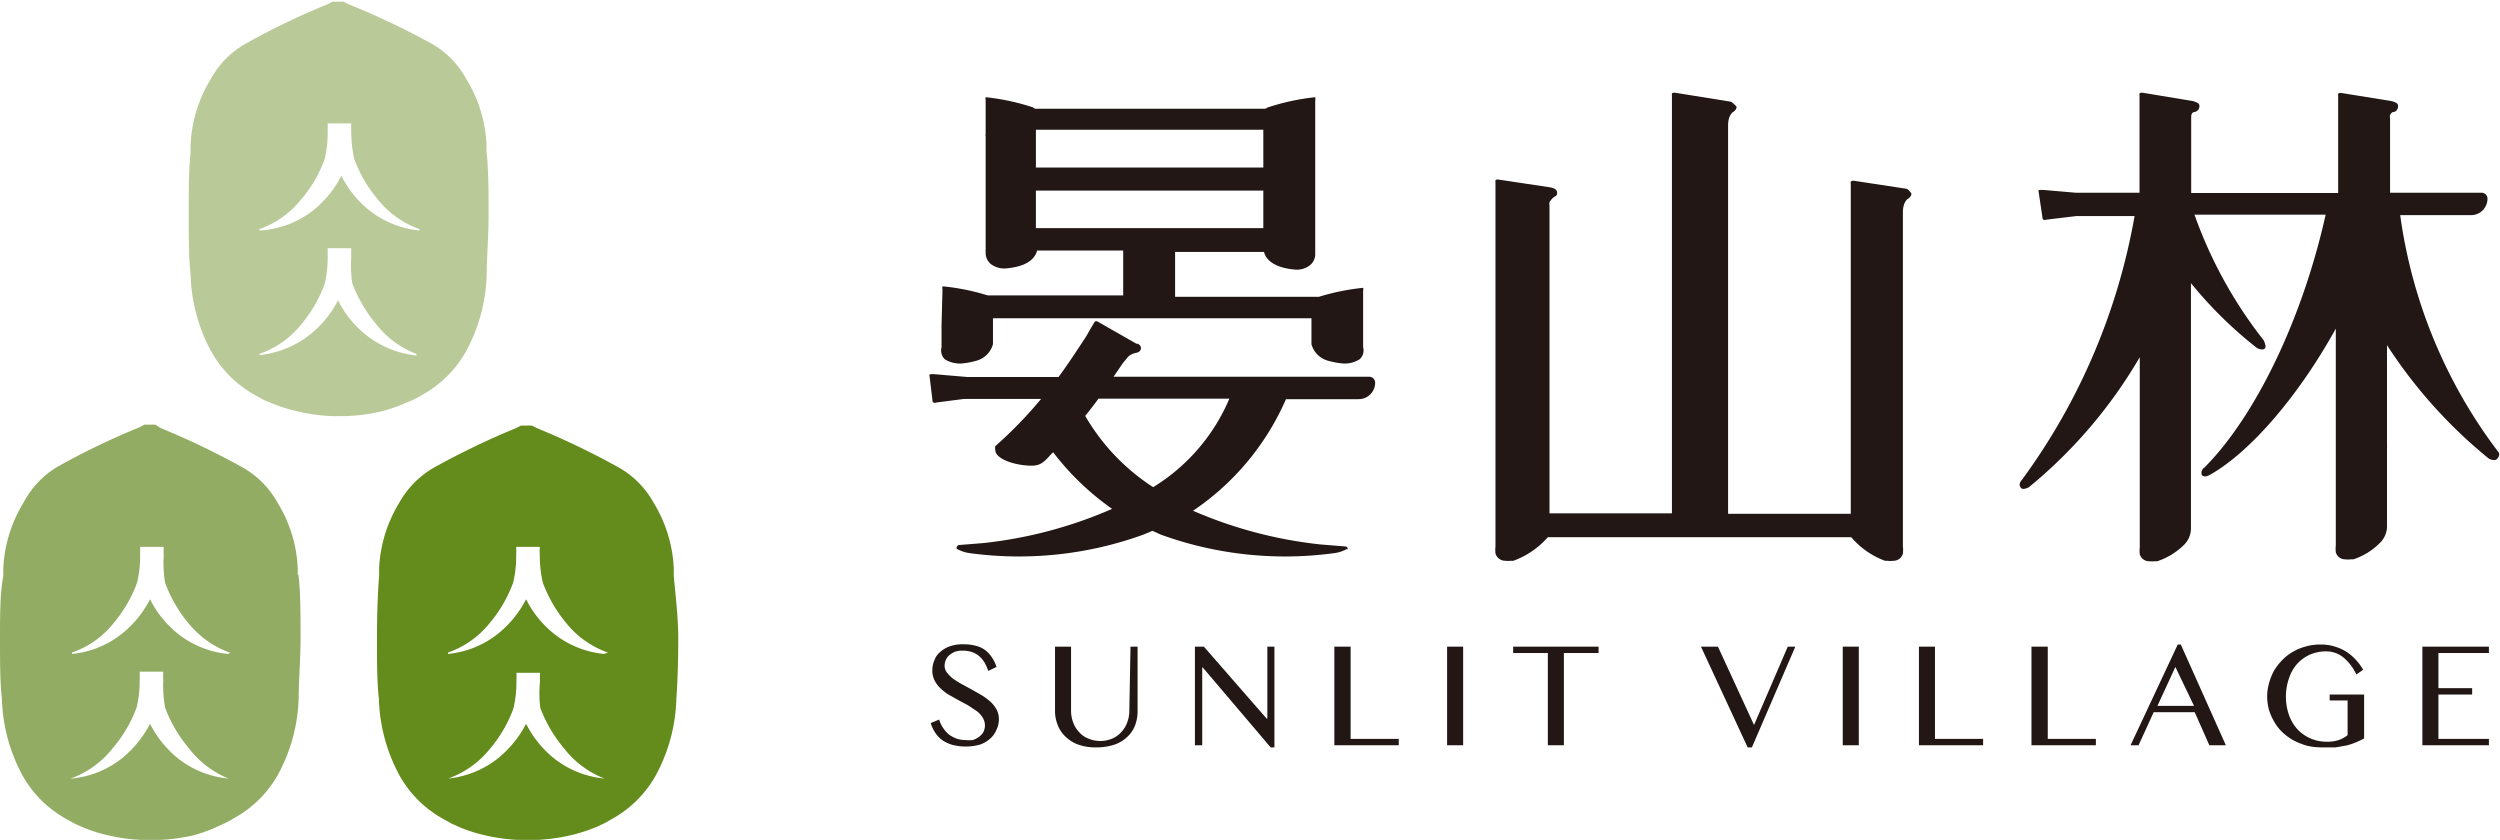 <svg xmlns="http://www.w3.org/2000/svg" width="105.97" height="35.6" viewBox="0 0 105.97 35.6">
  <g>
    <g>
      <path d="M42,29.76a2.75,2.75,0,0,0-.37-.28l-.42-.24L40.77,29a4,4,0,0,1-.37-.23,1.59,1.59,0,0,1-.26-.26.47.47,0,0,1-.1-.3.59.59,0,0,1,.05-.23.56.56,0,0,1,.14-.2,1,1,0,0,1,.24-.15.9.9,0,0,1,.34-.05,1.23,1.23,0,0,1,.39.06.87.87,0,0,1,.3.17,1.18,1.18,0,0,1,.23.27,2,2,0,0,1,.16.36l.35-.17a1.56,1.56,0,0,0-.2-.41,1.22,1.22,0,0,0-.29-.31,1.13,1.13,0,0,0-.4-.18,2,2,0,0,0-.51-.06,1.61,1.61,0,0,0-.56.08,1.22,1.22,0,0,0-.42.24.81.81,0,0,0-.25.35,1.08,1.08,0,0,0-.09.44.88.88,0,0,0,.1.43,1.11,1.11,0,0,0,.25.33,1.91,1.91,0,0,0,.35.27l.41.23.41.22.36.24a1.06,1.06,0,0,1,.25.27.67.67,0,0,1,.1.34.69.69,0,0,1-.07.29.72.72,0,0,1-.19.2.91.91,0,0,1-.26.13,1.54,1.54,0,0,1-.3,0,1.21,1.21,0,0,1-.38-.06,1.41,1.41,0,0,1-.32-.17,1.35,1.35,0,0,1-.25-.28,1.2,1.2,0,0,1-.17-.36l-.36.15a1.63,1.63,0,0,0,.2.42,1.26,1.26,0,0,0,.3.31,1.55,1.55,0,0,0,.41.19,2.26,2.26,0,0,0,1.15,0,1.21,1.21,0,0,0,.46-.26,1,1,0,0,0,.27-.38,1,1,0,0,0,.1-.47.84.84,0,0,0-.1-.39A1.35,1.35,0,0,0,42,29.76Z" fill="#221714"/>
      <path d="M47.87,30.12a1.35,1.35,0,0,1-.09.5,1.13,1.13,0,0,1-.25.41,1.08,1.08,0,0,1-.39.28,1.31,1.31,0,0,1-1,0,1,1,0,0,1-.4-.28,1.13,1.13,0,0,1-.25-.41,1.35,1.35,0,0,1-.09-.5V27.41h-.68V30.1a1.59,1.59,0,0,0,.11.62,1.29,1.29,0,0,0,.33.5,1.47,1.47,0,0,0,.54.34,2.13,2.13,0,0,0,.74.12,2.43,2.43,0,0,0,.81-.12,1.51,1.51,0,0,0,.55-.34,1.3,1.3,0,0,0,.32-.49,1.74,1.74,0,0,0,.1-.61V27.41h-.3Z" fill="#221714"/>
      <polygon points="53.72 30.46 53.69 30.46 51.03 27.41 50.65 27.41 50.65 31.59 50.96 31.59 50.96 28.29 50.98 28.29 53.86 31.68 54.02 31.68 54.02 27.41 53.72 27.41 53.72 30.46" fill="#221714"/>
      <polygon points="57.25 27.41 56.56 27.41 56.56 31.59 59.29 31.59 59.29 31.32 57.25 31.32 57.25 27.41" fill="#221714"/>
      <rect x="61.34" y="27.41" width="0.68" height="4.18" fill="#221714"/>
      <polygon points="64.14 27.68 65.61 27.68 65.61 31.59 66.29 31.59 66.29 27.68 67.76 27.68 67.76 27.41 64.14 27.41 64.14 27.68" fill="#221714"/>
      <polygon points="74.35 30.73 72.82 27.41 72.1 27.41 74.08 31.68 74.26 31.68 76.1 27.41 75.78 27.41 74.35 30.73" fill="#221714"/>
      <rect x="78.11" y="27.41" width="0.68" height="4.18" fill="#221714"/>
      <polygon points="82.02 27.41 81.34 27.41 81.34 31.59 84.06 31.59 84.06 31.32 82.02 31.32 82.02 27.41" fill="#221714"/>
      <polygon points="86.8 27.41 86.11 27.41 86.11 31.59 88.84 31.59 88.84 31.32 86.8 31.32 86.8 27.41" fill="#221714"/>
      <path d="M92.31,27.32l-2,4.27h.34l.64-1.4h1.74l.62,1.4h.7l-1.91-4.27Zm-.86,2.6.76-1.65L93,29.92Z" fill="#221714"/>
      <path d="M98.75,29.69h.76v1.47a1.28,1.28,0,0,1-.38.21,1.51,1.51,0,0,1-.48.07,1.73,1.73,0,0,1-.69-.13,1.68,1.68,0,0,1-.56-.38,1.78,1.78,0,0,1-.37-.61,2.38,2.38,0,0,1,0-1.58,1.74,1.74,0,0,1,.35-.61,1.66,1.66,0,0,1,.53-.38,1.72,1.72,0,0,1,.68-.14,1.16,1.16,0,0,1,.72.24,2.06,2.06,0,0,1,.57.74l.29-.2a2.26,2.26,0,0,0-.3-.41,2.16,2.16,0,0,0-.39-.34,2.07,2.07,0,0,0-.5-.23,1.93,1.93,0,0,0-.6-.09,2.18,2.18,0,0,0-.63.08,2.13,2.13,0,0,0-.56.23,1.94,1.94,0,0,0-.45.35,2.48,2.48,0,0,0-.35.45,2.44,2.44,0,0,0-.21.53,2.12,2.12,0,0,0-.08.57,2.24,2.24,0,0,0,.08.57,2.34,2.34,0,0,0,.23.51,1.83,1.83,0,0,0,.35.44,2.36,2.36,0,0,0,.47.34,3.11,3.11,0,0,0,.56.22,2.62,2.62,0,0,0,.64.07l.57,0,.46-.08a2.23,2.23,0,0,0,.39-.13,2.92,2.92,0,0,0,.36-.17V29.44H98.75Z" fill="#221714"/>
      <polygon points="102.68 31.59 105.5 31.59 105.5 31.32 103.36 31.32 103.36 29.44 104.79 29.44 104.79 29.17 103.36 29.17 103.36 27.68 105.5 27.68 105.5 27.41 102.68 27.41 102.68 31.59" fill="#221714"/>
      <path d="M80.8,8h0l-2.23-.34q-.15,0-.12.12v14H73.25v-15h0V6.32h0v-1h0c0-.45.21-.57.21-.57.17-.11.15-.23.15-.23s-.17-.19-.25-.21h0L71,3.93c-.1,0-.15,0-.13.12V6.76h0v15H65.68V9.94h0V8.72a.53.53,0,0,1,0-.15.78.78,0,0,1,.22-.24h0A.15.15,0,0,0,66,8.23a.2.2,0,0,0,0-.08c0-.17-.3-.21-.3-.21h0l-2.19-.33c-.09,0-.14,0-.12.12V23.16a1.42,1.42,0,0,0,0,.3.43.43,0,0,0,.42.31h0a.86.86,0,0,0,.22,0l.12,0a3.56,3.56,0,0,0,1.46-1H78.47a3.44,3.44,0,0,0,1.43,1l.12,0a.58.58,0,0,0,.22,0h0a.41.41,0,0,0,.42-.31,1.26,1.26,0,0,0,0-.3V10.2h0V9h0c0-.45.21-.57.21-.57.17-.11.15-.23.15-.23S80.88,8,80.8,8Z" fill="#221714"/>
      <path d="M105.87,19.12a21.4,21.4,0,0,1-4.13-10h3a.7.7,0,0,0,.7-.72.25.25,0,0,0-.25-.23h-3.88V5a.21.21,0,0,1,.12-.25c.14,0,.22-.13.22-.25s-.08-.15-.25-.21h0l-2.16-.35c-.1,0-.15,0-.13.13V8.18H92.88V5h0c0-.09,0-.23.13-.25s.22-.13.22-.25-.09-.15-.25-.21h0l-2.16-.36c-.1,0-.15,0-.13.13V6.92h0V8.17H88L86.6,8.05c-.16,0-.22,0-.19.06l.17,1.14c0,.07.07.09.17.06L88,9.16h2.48a26.69,26.69,0,0,1-4.76,11.16c-.12.13-.14.24-.07.34s.17.07.34,0a20.37,20.37,0,0,0,4.71-5.52v4.63s0,.06,0,.09v3.34a1.28,1.28,0,0,0,0,.29.41.41,0,0,0,.41.3h0a.82.82,0,0,0,.21,0l.12,0a2.89,2.89,0,0,0,1.1-.66,1,1,0,0,0,.33-.69V12a17.39,17.39,0,0,0,2.81,2.76c.16.07.28.07.33,0s0-.21-.06-.34a18.75,18.75,0,0,1-2.93-5.32h5.56c-1,4.48-3,8.57-5.14,10.72a.26.26,0,0,0-.11.31c.06.08.17.09.34,0,1.77-1,3.81-3.43,5.34-6.2v9.19a1.28,1.28,0,0,0,0,.29.41.41,0,0,0,.41.3h0a.82.82,0,0,0,.21,0l.12,0a2.78,2.78,0,0,0,1.09-.66,1,1,0,0,0,.34-.69V19a.59.59,0,0,0,0-.13V14.63a20.58,20.58,0,0,0,4.33,4.82c.17.07.28.07.34,0S106,19.24,105.87,19.12Z" fill="#221714"/>
      <path d="M39.91,13.8v.92a.52.52,0,0,0,.14.51,1.23,1.23,0,0,0,.68.18,3.36,3.36,0,0,0,.66-.12,1,1,0,0,0,.7-.7h0l0-1.1h13.5l0,1.1h0a1,1,0,0,0,.7.7,3.46,3.46,0,0,0,.67.12,1.2,1.2,0,0,0,.67-.18.5.5,0,0,0,.15-.51V12.33a.25.25,0,0,0,0-.13,0,0,0,0,0,0,0h0a9.61,9.61,0,0,0-1.87.38H49.81v-1.9h3.77c.05.22.29.67,1.35.75a.9.9,0,0,0,.6-.19.61.61,0,0,0,.22-.48h0V4.25a.28.28,0,0,0,0-.13.05.05,0,0,0,0,0h0a9.62,9.62,0,0,0-2,.43.6.6,0,0,0-.11.06H43.86a.24.24,0,0,0-.08-.06,9.62,9.62,0,0,0-2-.43h0a.05.05,0,0,0,0,0,.28.28,0,0,0,0,.13V5.68a.14.14,0,0,0,0,.09v4.92a.61.61,0,0,0,.23.51.94.94,0,0,0,.59.18c1.1-.08,1.31-.55,1.36-.76h3.65v1.9H41.86A9.61,9.61,0,0,0,40,12.14h-.05a0,0,0,0,0,0,0,.28.28,0,0,0,0,.13Zm4-8.24V5.5h9.64V7.1H43.91Zm0,4.11V8.08h9.64V9.67Z" fill="#221714"/>
      <path d="M57.13,23.32v0h0c0-.1,0-.15-.14-.16l-1-.08a18.47,18.47,0,0,1-5.42-1.43,11,11,0,0,0,3.94-4.73h3.08a.7.7,0,0,0,.7-.7.25.25,0,0,0-.25-.25H47.2l.39-.57.18-.22a.57.57,0,0,1,.11-.11.77.77,0,0,1,.31-.12h0a.24.24,0,0,0,.1-.05.14.14,0,0,0,.05-.06c.06-.1,0-.21-.11-.27h0l-.06,0h0l-1.63-.93a.11.11,0,0,0-.14,0l-.14.24-.06.1h0l-.16.28c-.36.55-.73,1.12-1.17,1.72H41l-1.41-.12c-.15,0-.22,0-.19.07L39.53,17c0,.07.07.09.17.06l1.16-.15.33,0h2.94a17.93,17.93,0,0,1-1.94,2,.38.38,0,0,0,0,.17c0,.36.77.64,1.49.66.35,0,.51-.07.84-.45l.07-.07.05-.05a11.32,11.32,0,0,0,2.5,2.4,18.55,18.55,0,0,1-5.46,1.45l-1,.08a.13.13,0,0,0-.13.16h0v0h0a1.55,1.55,0,0,0,.58.19,15.49,15.49,0,0,0,7.34-.79l.38-.16.35.16a15.45,15.45,0,0,0,7.33.79,1.48,1.48,0,0,0,.58-.19S57.13,23.31,57.13,23.32ZM46,17.63c.2-.25.39-.49.56-.73h5.55a8.11,8.11,0,0,1-3.23,3.75A8.92,8.92,0,0,1,46,17.63Z" fill="#221714"/>
    </g>
    <path d="M17.27,17.05l.26-.11a3.07,3.07,0,0,0,.36-.2,4.75,4.75,0,0,0,2-2.11,7.22,7.22,0,0,0,.74-3c0-.7.08-1.58.08-2.54s0-1.95-.09-2.67V6.39c0-.14,0-.24,0-.26a5.74,5.74,0,0,0-.86-2.79,3.82,3.82,0,0,0-1.43-1.47A32.72,32.72,0,0,0,14.75.17l-.19-.1-.07,0-.1,0h-.13l-.09,0-.08,0-.18.1a31,31,0,0,0-3.53,1.7A3.84,3.84,0,0,0,8.94,3.34a5.84,5.84,0,0,0-.86,2.79h0s0,.12,0,.26v.07C8,7.18,8,8.11,8,9.12s0,1.82.08,2.52a7.24,7.24,0,0,0,.74,3,4.75,4.75,0,0,0,2,2.11l.36.2a1.69,1.69,0,0,0,.27.11,6.16,6.16,0,0,0,1.1.36,7.21,7.21,0,0,0,1.77.22h.13a7.35,7.35,0,0,0,1.78-.22A6.74,6.74,0,0,0,17.27,17.05ZM12.76,8.46a5.52,5.52,0,0,0,1-1.71,4.76,4.76,0,0,0,.13-1.17c0-.16,0-.25,0-.35h1a3,3,0,0,0,0,.35,5.3,5.3,0,0,0,.13,1.17,5.73,5.73,0,0,0,1,1.71,3.94,3.94,0,0,0,1.76,1.25v.06a4.05,4.05,0,0,1-2.17-.89,4.37,4.37,0,0,1-1.14-1.43,4.52,4.52,0,0,1-1.15,1.43A4.05,4.05,0,0,1,11,9.77l0-.06A3.94,3.94,0,0,0,12.76,8.46Zm1.57,4.27a4.48,4.48,0,0,1-1.15,1.42,4.14,4.14,0,0,1-2.16.9L11,15a3.92,3.92,0,0,0,1.76-1.24,5.7,5.7,0,0,0,1-1.72,4.71,4.71,0,0,0,.13-1.17c0-.15,0-.25,0-.35h1a3.16,3.16,0,0,0,0,.35A5.23,5.23,0,0,0,14.93,12a5.92,5.92,0,0,0,1,1.72A3.92,3.92,0,0,0,17.65,15v.07a4.14,4.14,0,0,1-2.17-.9A4.33,4.33,0,0,1,14.33,12.73Z" fill="#b9c998"/>
    <path d="M12.62,24.35a2.42,2.42,0,0,0,0-.26,5.74,5.74,0,0,0-.86-2.79,3.86,3.86,0,0,0-1.43-1.46,32.72,32.72,0,0,0-3.53-1.7L6.59,18l-.07,0a.38.38,0,0,0-.1,0H6.29L6.2,18l-.08,0-.18.1a31,31,0,0,0-3.53,1.7A3.88,3.88,0,0,0,1,21.3a5.84,5.84,0,0,0-.86,2.79h0v.26a.2.2,0,0,0,0,.07C0,25.14,0,26.07,0,27.08s0,1.83.08,2.53a7.23,7.23,0,0,0,.74,3,4.75,4.75,0,0,0,2,2.11l.36.2.27.12a6.16,6.16,0,0,0,1.1.36,7.73,7.73,0,0,0,1.77.21h.13a7.89,7.89,0,0,0,1.78-.21A6.74,6.74,0,0,0,9.3,35l.26-.12a3.07,3.07,0,0,0,.36-.2,4.75,4.75,0,0,0,2-2.11,7.18,7.18,0,0,0,.74-3c0-.7.08-1.58.08-2.54s0-1.95-.09-2.67ZM9.67,33a4.05,4.05,0,0,1-2.17-.89,4.48,4.48,0,0,1-1.14-1.43,4.64,4.64,0,0,1-1.15,1.43A4.05,4.05,0,0,1,3.05,33L3,33A4,4,0,0,0,4.79,31.7a5.64,5.64,0,0,0,1-1.71,4.76,4.76,0,0,0,.13-1.17,3.33,3.33,0,0,0,0-.35h1a2.87,2.87,0,0,0,0,.35A5.3,5.3,0,0,0,7,30a5.86,5.86,0,0,0,1,1.71A4.07,4.07,0,0,0,9.68,33Zm0-5.28a4.05,4.05,0,0,1-2.17-.89,4.37,4.37,0,0,1-1.14-1.43,4.52,4.52,0,0,1-1.15,1.43,4.05,4.05,0,0,1-2.16.89l0-.06a3.86,3.86,0,0,0,1.76-1.24,5.7,5.7,0,0,0,1-1.72,4.71,4.71,0,0,0,.13-1.17c0-.15,0-.25,0-.35h1a3.16,3.16,0,0,0,0,.35A5.23,5.23,0,0,0,7,24.71a5.92,5.92,0,0,0,1,1.72,4,4,0,0,0,1.76,1.24Z" fill="#92ad63"/>
    <path d="M28.56,24.41v-.06c0-.14,0-.23,0-.26a5.84,5.84,0,0,0-.86-2.79,3.86,3.86,0,0,0-1.43-1.46,32.72,32.72,0,0,0-3.53-1.7l-.19-.1-.07,0a.38.38,0,0,0-.1,0h-.13l-.09,0-.08,0-.19.1a32.72,32.72,0,0,0-3.53,1.7,3.93,3.93,0,0,0-1.43,1.46,5.84,5.84,0,0,0-.86,2.79h0s0,.12,0,.26v.07c-.06.72-.09,1.65-.09,2.66s0,1.83.08,2.53a7.23,7.23,0,0,0,.74,3,4.75,4.75,0,0,0,2,2.11l.36.2.27.12a6.16,6.16,0,0,0,1.1.36,7.73,7.73,0,0,0,1.77.21h.13a7.89,7.89,0,0,0,1.78-.21,6.74,6.74,0,0,0,1.1-.36l.26-.12c.13-.06.24-.13.36-.2a4.75,4.75,0,0,0,2-2.11,7.18,7.18,0,0,0,.74-3c.05-.7.08-1.58.08-2.54S28.62,25.13,28.56,24.41ZM25.61,33a4.05,4.05,0,0,1-2.17-.89,4.48,4.48,0,0,1-1.14-1.43,4.64,4.64,0,0,1-1.15,1.43A4.05,4.05,0,0,1,19,33L19,33a4,4,0,0,0,1.76-1.25,5.64,5.64,0,0,0,1-1.71,4.76,4.76,0,0,0,.13-1.17,2.87,2.87,0,0,0,0-.35h1a2.87,2.87,0,0,0,0,.35A5.3,5.3,0,0,0,22.9,30a5.86,5.86,0,0,0,1,1.71A4,4,0,0,0,25.62,33Zm0-5.28a4.05,4.05,0,0,1-2.17-.89,4.37,4.37,0,0,1-1.14-1.43,4.52,4.52,0,0,1-1.15,1.43,4.05,4.05,0,0,1-2.16.89l0-.06a3.92,3.92,0,0,0,1.76-1.24,5.7,5.7,0,0,0,1-1.72,4.71,4.71,0,0,0,.13-1.17,3.16,3.16,0,0,0,0-.35h1a3.16,3.16,0,0,0,0,.35,5.23,5.23,0,0,0,.13,1.17,5.92,5.92,0,0,0,1,1.72,3.92,3.92,0,0,0,1.76,1.24Z" fill="#638c1c"/>
  </g>
</svg>
